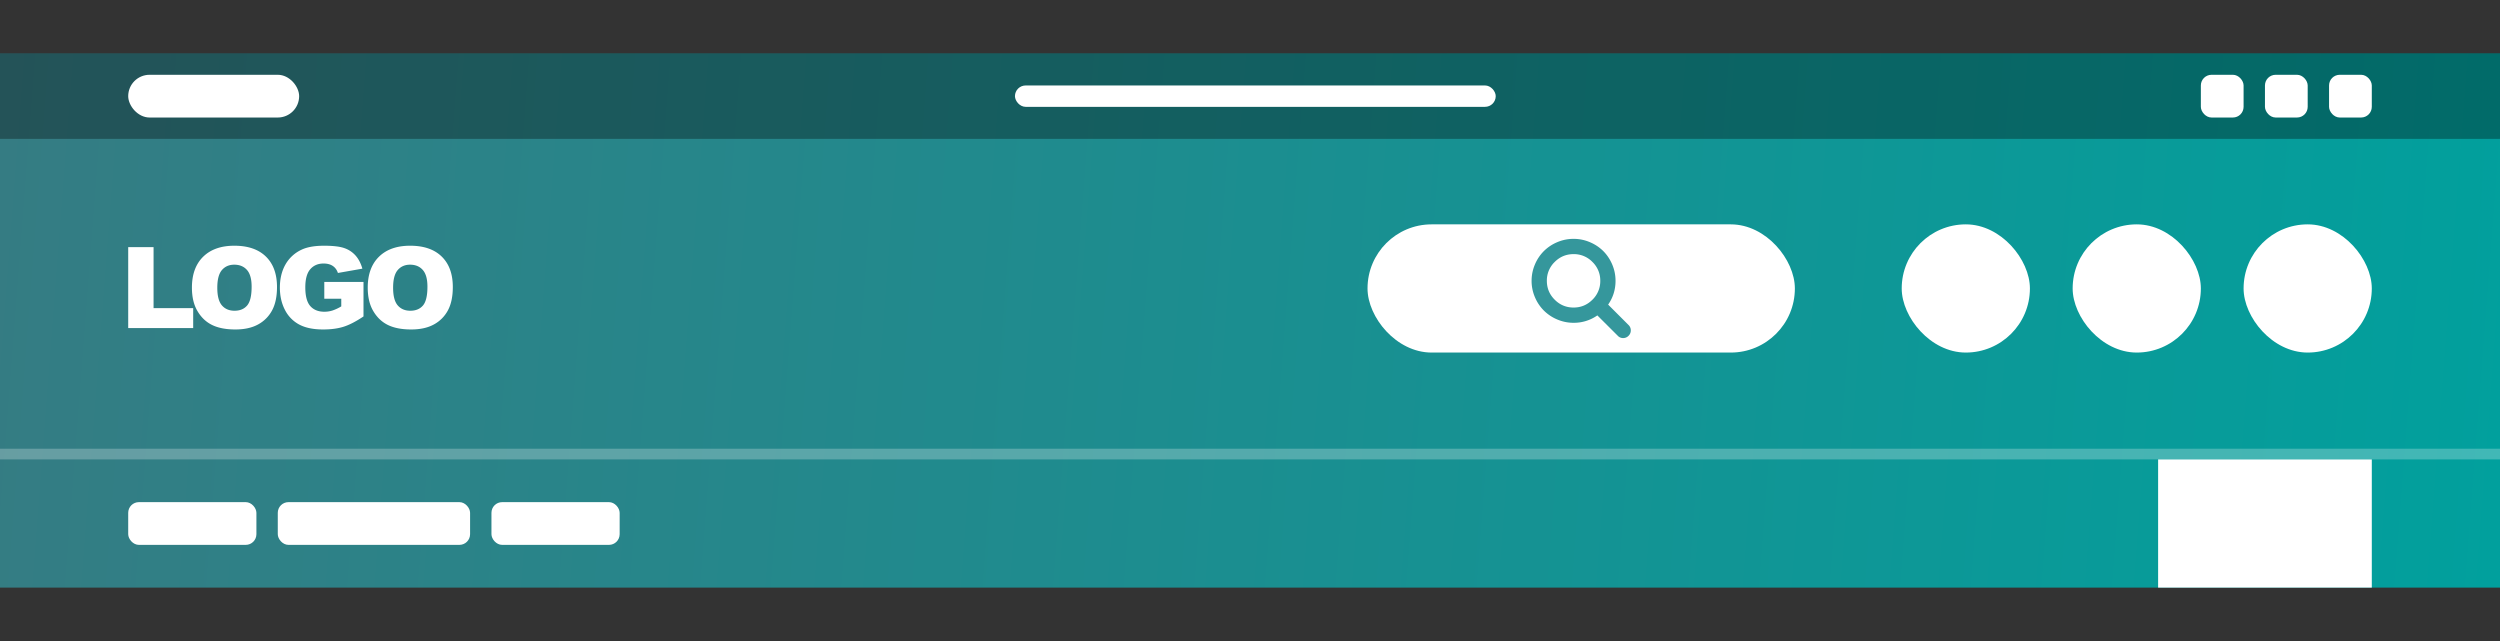 <svg width="234" height="60" viewBox="0 0 234 60" xmlns="http://www.w3.org/2000/svg"><rect x="0" y="0" width="234" height="60" fill="#333333" stroke="none"/><path fill="url(#header_preview_sales_two__a)" d="M0 5h234v50H0z"/><path fill="#fff" d="M202 43h20v12h-20z"/><rect x="12" y="47" width="12" height="4" rx="1" fill="#fff"/><rect x="26" y="47" width="18" height="4" rx="1" fill="#fff"/><rect x="46" y="47" width="12" height="4" rx="1" fill="#fff"/><path fill="#fff" fill-opacity=".25" d="M0 42h234v1H0z"/><path d="M18.082 30.708v-1.865h-3.708v-5.714H12v7.58l6.082-.001Zm3.945.13c.852 0 1.565-.158 2.136-.473a3.21 3.21 0 0 0 1.31-1.324c.303-.567.454-1.293.454-2.179 0-1.22-.346-2.169-1.038-2.846-.692-.677-1.677-1.016-2.957-1.016-1.247 0-2.22.345-2.92 1.034-.699.69-1.048 1.653-1.048 2.89 0 .886.176 1.624.53 2.213.352.59.813 1.02 1.38 1.292.569.273 1.286.409 2.153.409Zm-.079-1.753c-.496 0-.889-.167-1.177-.501-.288-.335-.432-.884-.432-1.65 0-.772.145-1.325.435-1.66.29-.333.674-.5 1.153-.5.5 0 .896.164 1.188.493.291.33.437.85.437 1.564 0 .848-.14 1.436-.42 1.763-.279.327-.674.491-1.184.491Zm8.291 1.753c.741 0 1.381-.085 1.921-.256.54-.17 1.162-.492 1.864-.964v-3.232h-3.67v1.577h1.589v.714c-.26.16-.539.29-.828.388a2.52 2.52 0 0 1-.76.113c-.56 0-.996-.176-1.309-.527-.312-.352-.469-.938-.469-1.758 0-.772.155-1.336.464-1.693.31-.357.724-.535 1.245-.535.35 0 .637.076.863.227.225.152.385.37.48.657l2.29-.403c-.14-.49-.348-.894-.626-1.213a2.476 2.476 0 0 0-1.049-.705c-.42-.152-1.056-.228-1.905-.228-.881 0-1.582.122-2.103.367-.64.293-1.173.78-1.52 1.393-.346.612-.519 1.332-.519 2.159 0 .786.158 1.482.474 2.089a3.17 3.17 0 0 0 1.337 1.37c.575.306 1.319.46 2.231.46Zm8.244 0c.853 0 1.565-.158 2.136-.473a3.21 3.21 0 0 0 1.31-1.324c.303-.567.454-1.293.454-2.179 0-1.22-.346-2.169-1.038-2.846-.692-.677-1.677-1.016-2.957-1.016-1.247 0-2.22.345-2.92 1.034-.699.69-1.048 1.653-1.048 2.89 0 .886.176 1.624.53 2.213.352.59.813 1.02 1.38 1.292.569.273 1.286.409 2.153.409Zm-.079-1.753c-.496 0-.888-.167-1.177-.501-.288-.335-.432-.884-.432-1.65 0-.772.145-1.325.435-1.66.29-.333.674-.5 1.153-.5.5 0 .896.164 1.188.493.292.33.437.85.437 1.564 0 .848-.14 1.436-.419 1.763-.28.327-.675.491-1.185.491Z" fill="#fff"/><rect x="128" y="21" width="40" height="12" rx="6" fill="#fff"/><path d="M149.786 26.286a2.41 2.41 0 0 0-.734-1.767 2.407 2.407 0 0 0-1.766-.733c-.688 0-1.277.244-1.766.733a2.405 2.405 0 0 0-.734 1.767c0 .688.244 1.277.734 1.766.489.49 1.078.734 1.766.734s1.277-.245 1.766-.734a2.41 2.41 0 0 0 .734-1.766Zm2.857 4.643a.69.69 0 0 1-.212.502.688.688 0 0 1-.502.212.665.665 0 0 1-.503-.212l-1.914-1.909a3.82 3.82 0 0 1-2.226.692 3.857 3.857 0 0 1-1.526-.31 3.929 3.929 0 0 1-1.256-.837 3.912 3.912 0 0 1-.837-1.255 3.85 3.85 0 0 1-.31-1.526c0-.532.103-1.041.31-1.527a3.91 3.91 0 0 1 .837-1.255 3.93 3.93 0 0 1 1.256-.837c.485-.207.994-.31 1.526-.31s1.04.103 1.526.31c.485.206.904.485 1.256.837.351.351.63.77.837 1.255.206.486.309.995.309 1.527 0 .818-.23 1.56-.692 2.226l1.914 1.914a.683.683 0 0 1 .207.503Z" fill="#35979C"/><rect x="178" y="21" width="12" height="12" rx="6" fill="#fff"/><rect x="194" y="21" width="12" height="12" rx="6" fill="#fff"/><rect x="210" y="21" width="12" height="12" rx="6" fill="#fff"/><path fill-opacity=".33" d="M0 5h234v8H0z"/><rect x="12" y="7" width="16" height="4" rx="2" fill="#fff"/><rect x="206" y="7" width="4" height="4" rx="1" fill="#fff"/><rect x="212" y="7" width="4" height="4" rx="1" fill="#fff"/><rect x="218" y="7" width="4" height="4" rx="1" fill="#fff"/><rect x="95" y="8" width="45" height="2" rx="1" fill="#fff"/><defs><linearGradient id="header_preview_sales_two__a" x1="0" y1="5" x2="236.447" y2="23.188" gradientUnits="userSpaceOnUse"><stop stop-color="#357C83"/><stop offset="1" stop-color="#01A09D"/></linearGradient></defs></svg>
